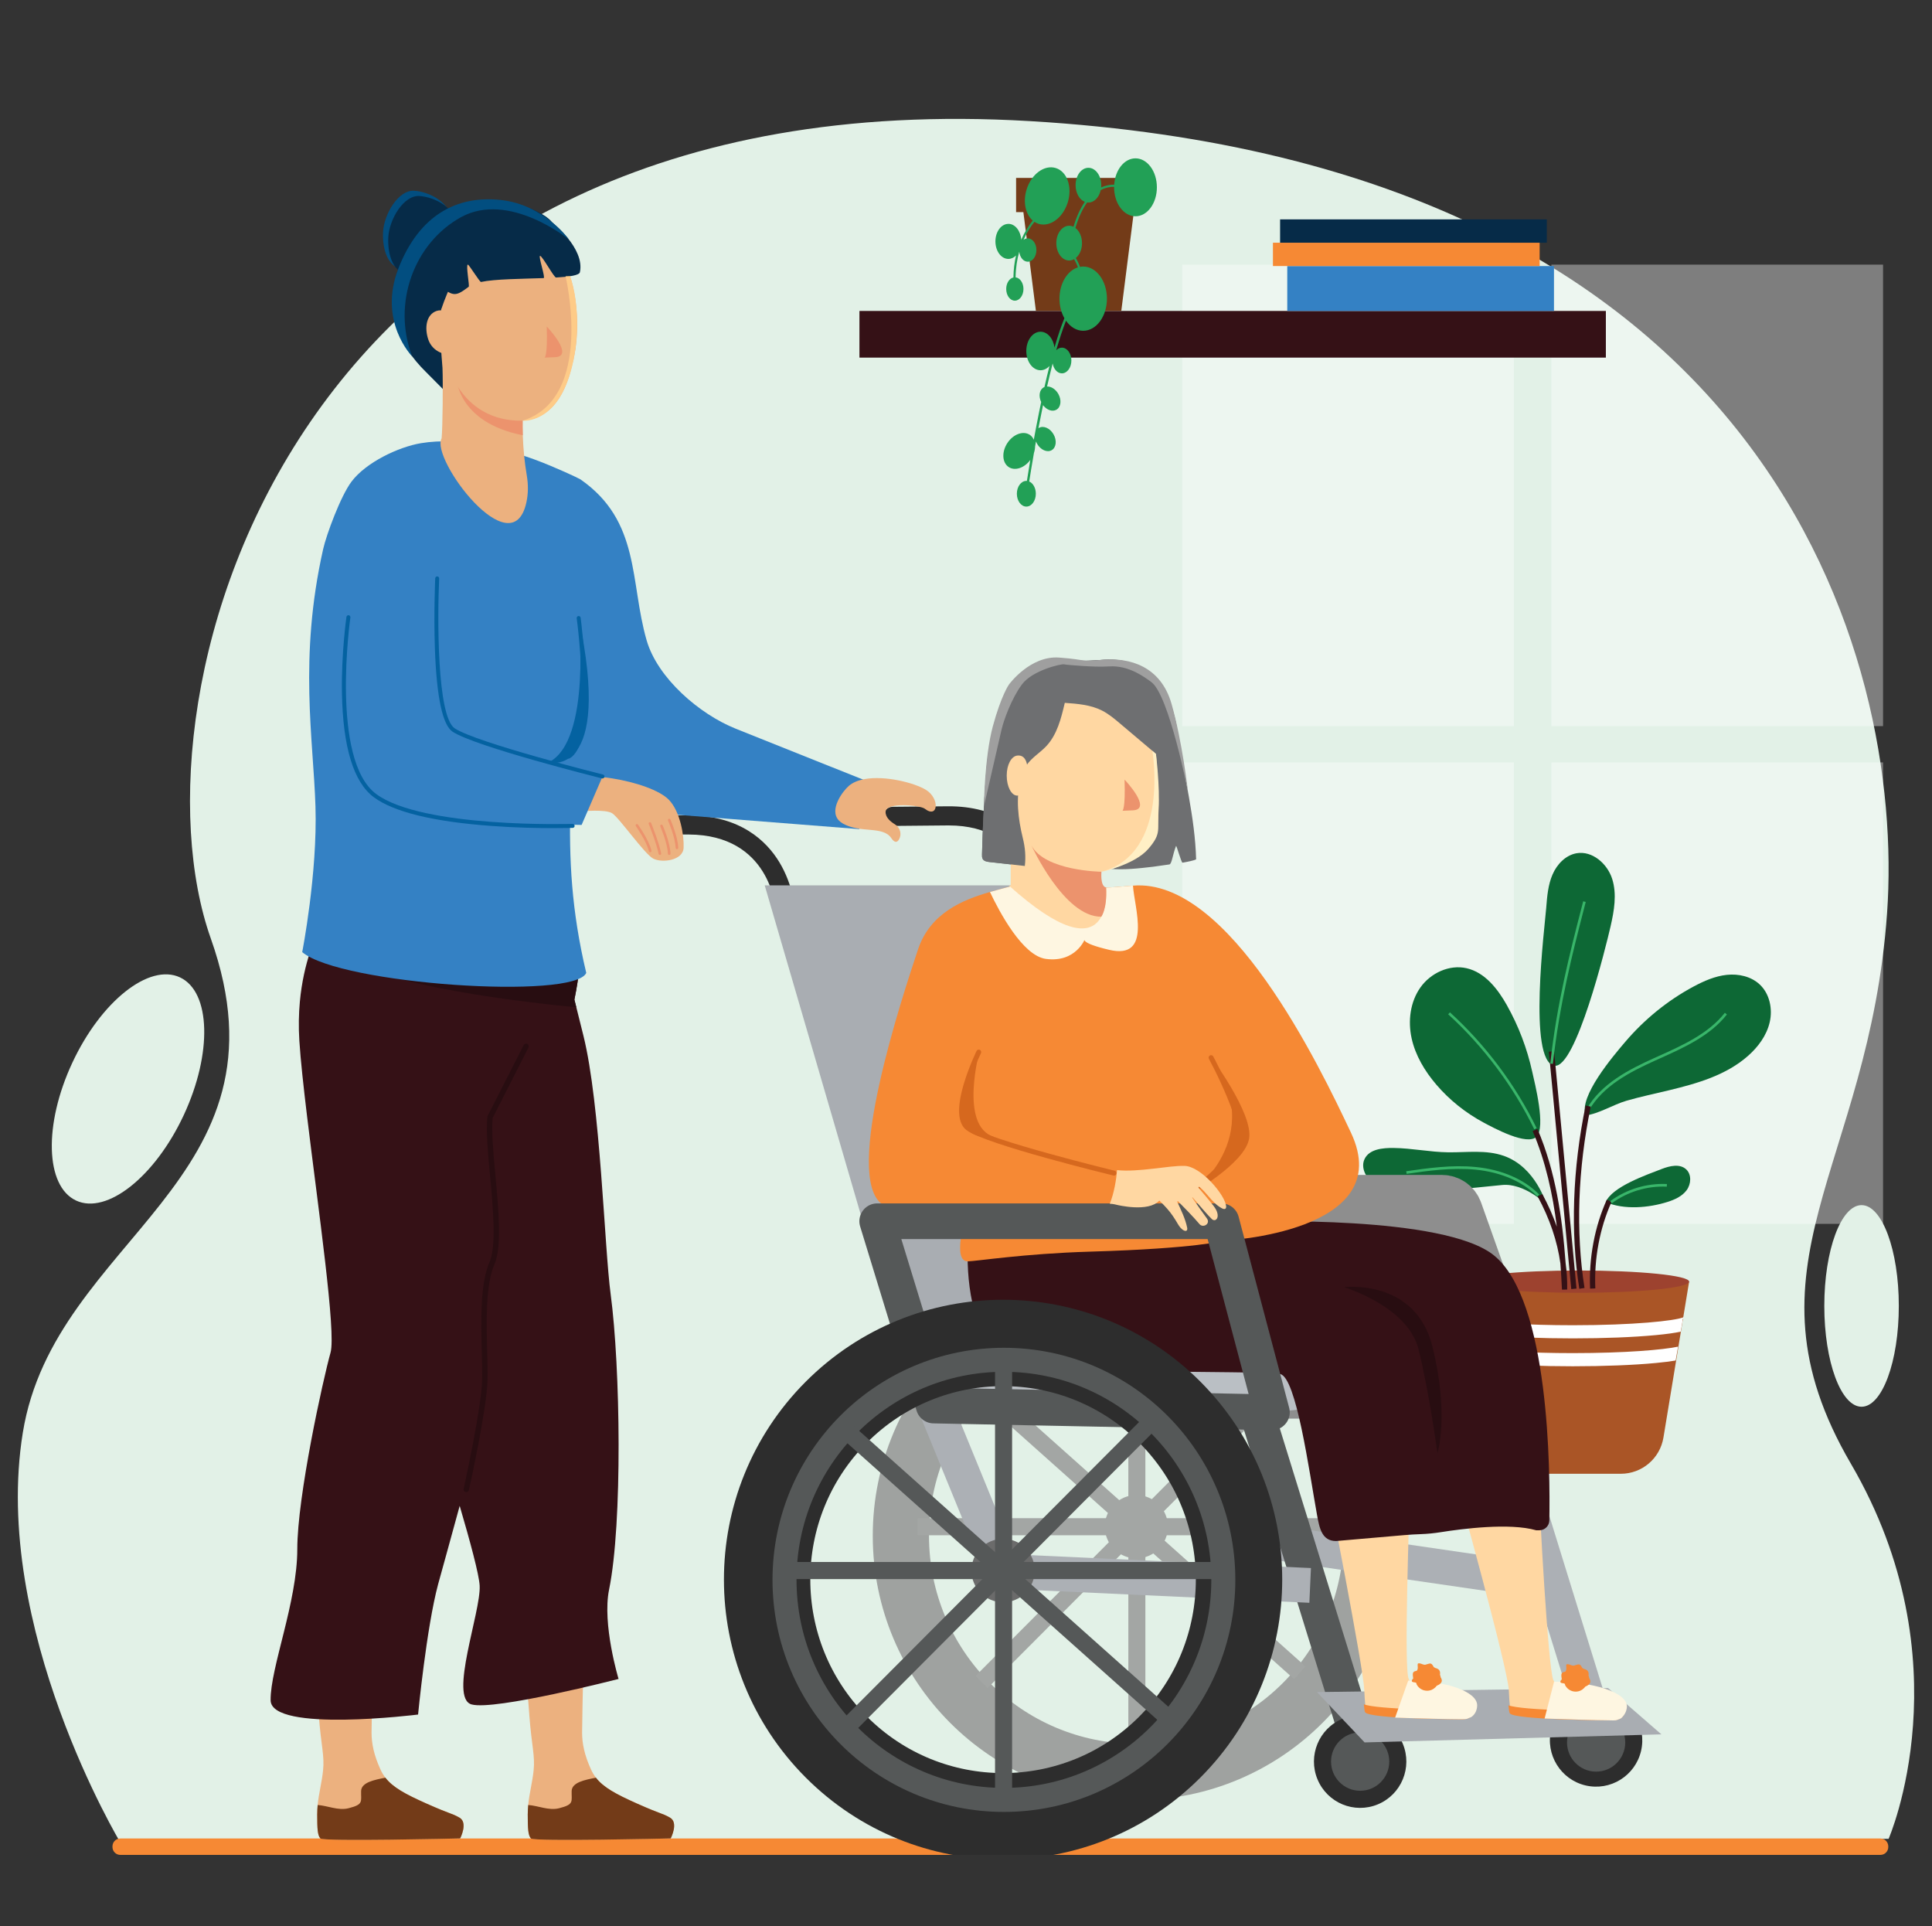 <svg width="325" height="324" viewBox="0 0 325 324" fill="none" xmlns="http://www.w3.org/2000/svg">
<rect x="0" y="0" width="325" height="324" fill="#333333" stroke="none"/>
<g clip-path="url(#clip0_34_2897)">
<g clip-path="url(#clip1_34_2897)">
<path d="M20.321 310.045C20.321 310.045 -1.49 273.829 3.839 240.97C9.168 208.111 49.968 198.745 35.467 157.877C20.965 117.005 48.535 12.984 173.284 20.373C298.033 27.765 320.486 110.656 317.442 153.593C314.399 196.531 291.943 212.962 311.352 246.194C330.762 279.425 317.701 309.299 317.701 309.299L20.325 310.041L20.321 310.045Z" fill="#E2F1E7"/>
<g opacity="0.37">
<path d="M254.668 128.237H198.875V205.857H254.668V128.237Z" fill="white"/>
<path d="M316.767 128.237H260.974V205.857H316.767V128.237Z" fill="white"/>
<path d="M254.668 44.512H198.875V122.133H254.668V44.512Z" fill="white"/>
<path d="M316.767 44.512H260.974V122.133H316.767V44.512Z" fill="white"/>
</g>
<path d="M30.912 187.562C35.742 177.197 35.459 166.828 30.281 164.4C25.102 161.973 16.988 168.407 12.159 178.771C7.329 189.136 7.611 199.505 12.79 201.933C17.968 204.36 26.082 197.926 30.912 187.562Z" fill="#E2F1E7"/>
<path d="M313.15 236.619C316.611 236.619 319.417 229.027 319.417 219.662C319.417 210.298 316.611 202.706 313.15 202.706C309.689 202.706 306.883 210.298 306.883 219.662C306.883 229.027 309.689 236.619 313.15 236.619Z" fill="#E2F1E7"/>
<path d="M316.324 309.239H20.24C19.511 309.239 18.92 309.832 18.92 310.563V310.677C18.92 311.408 19.511 312 20.24 312H316.324C317.053 312 317.644 311.408 317.644 310.677V310.563C317.644 309.832 317.053 309.239 316.324 309.239Z" fill="#F68934"/>
<path d="M284.144 215.578L283.154 221.582L283.129 221.731V221.76L283.062 222.136L282.757 223.985L282.343 226.508L281.961 228.836L279.824 241.8C279.243 245.317 276.214 247.893 272.658 247.893H258.2C254.615 247.893 251.568 245.271 251.023 241.718L249.084 229.088L248.734 226.806L248.352 224.304L248.001 222.015L247.06 215.879L284.148 215.567L284.144 215.578Z" fill="#AA5526"/>
<path d="M265.602 217.451C275.843 217.451 284.144 216.612 284.144 215.577C284.144 214.543 275.843 213.704 265.602 213.704C255.362 213.704 247.06 214.543 247.06 215.577C247.06 216.612 255.362 217.451 265.602 217.451Z" fill="#9D422F"/>
<path d="M283.323 221.504C283.273 221.536 283.196 221.618 283.132 221.735C283.125 221.745 283.121 221.752 283.118 221.763C283.065 221.866 283.029 221.994 283.029 222.139H283.051L282.729 223.988C281.738 224.205 280.39 224.393 278.571 224.567C274.83 224.922 269.866 225.12 264.59 225.12C259.314 225.12 254.349 224.925 250.609 224.567C249.76 224.485 249.009 224.4 248.355 224.311L248.004 222.022C250.998 222.48 256.826 222.909 264.593 222.909C274.83 222.909 281.699 222.164 283.15 221.586C283.153 221.586 283.157 221.586 283.16 221.582C283.227 221.554 283.284 221.529 283.327 221.5L283.323 221.504Z" fill="white"/>
<path d="M282.286 226.515L281.879 228.843C280.998 228.992 279.912 229.131 278.564 229.259C274.824 229.613 269.859 229.812 264.583 229.812C259.307 229.812 254.342 229.617 250.602 229.259C250.053 229.205 249.547 229.152 249.08 229.095L248.73 226.813C251.89 227.232 257.41 227.598 264.583 227.598C273.461 227.598 279.813 227.037 282.283 226.512L282.286 226.515Z" fill="white"/>
<path d="M252.955 194.415C249.979 193.372 246.777 193.858 243.624 193.823C240.559 193.787 237.499 193.127 234.434 193.092C232.591 193.07 230.351 193.28 229.551 194.944C228.871 196.35 229.721 198.113 231.027 198.969C232.329 199.824 233.949 199.994 235.503 200.115C241.2 200.566 246.49 199.945 252.668 199.323C256.444 198.944 260.117 202.574 260.117 202.574C260.117 202.574 258.405 196.325 252.955 194.412V194.415Z" fill="#0D6835"/>
<path d="M284.898 165.936C286.649 164.999 288.511 164.183 290.485 163.974C292.46 163.764 294.579 164.236 296.027 165.599C297.693 167.164 298.217 169.709 297.7 171.941C297.184 174.173 295.754 176.104 294.038 177.612C290.337 180.87 285.514 182.233 280.828 183.372C278.415 183.957 275.977 184.461 273.589 185.153C271.398 185.789 268.868 187.386 266.734 187.613C265.545 184.444 271.388 177.605 273.362 175.284C276.589 171.49 280.51 168.286 284.898 165.936Z" fill="#0D6835"/>
<path d="M253.493 169.084C251.936 166.323 249.784 163.555 246.699 162.856C243.804 162.199 240.662 163.665 238.942 166.092C237.222 168.52 236.823 171.728 237.46 174.638C238.097 177.544 239.682 180.174 241.614 182.435C243.833 185.032 246.55 187.194 249.554 188.808C251.211 189.696 256.897 192.794 258.472 191.193C260.071 189.571 258.185 182.236 257.75 180.266C256.886 176.356 255.453 172.572 253.489 169.084H253.493Z" fill="#0D6835"/>
<path d="M260.11 152.614C260.259 150.743 260.418 148.831 261.161 147.106C261.904 145.381 263.355 143.852 265.198 143.521C267.849 143.053 270.386 145.268 271.203 147.84C272.017 150.413 271.529 153.199 270.927 155.829C270.202 159.009 265.064 179.894 261.469 179.255C256.996 178.46 259.841 156.021 260.113 152.61L260.11 152.614Z" fill="#0D6835"/>
<path d="M279.544 196.623C280.896 196.098 282.591 195.704 283.652 196.694C284.586 197.563 284.484 199.168 283.726 200.193C282.969 201.219 281.738 201.78 280.524 202.163C277.371 203.164 273.217 203.54 270.121 202.198C271.15 199.618 277.049 197.592 279.544 196.623Z" fill="#0D6835"/>
<path d="M262.753 216.919C262.682 215.467 262.598 214.002 262.491 212.529C261.971 208.767 260.694 204.991 258.67 201.258L259.445 200.835C260.435 202.663 261.249 204.498 261.89 206.34C261.196 200.825 260.004 195.342 257.817 190.242L258.627 189.891C261.678 197.006 262.817 204.814 263.365 212.437C263.571 213.931 263.659 215.421 263.631 216.908L262.746 216.922L262.753 216.919Z" fill="#351116"/>
<path d="M267.485 216.756C267.255 211.631 268.252 206.315 270.294 201.787L271.098 202.152C269.112 206.553 268.139 211.727 268.366 216.713L267.485 216.752V216.756Z" fill="#351116"/>
<path d="M264.317 216.83C263.691 210.229 263.061 203.554 262.435 196.875C261.805 190.193 261.179 183.506 260.552 176.902L261.433 176.817C262.06 183.421 262.69 190.107 263.316 196.79C263.942 203.465 264.572 210.144 265.198 216.742L264.317 216.827V216.83Z" fill="#351116"/>
<path d="M261.225 178.95L260.786 178.9C261.887 168.8 264.165 159.97 265.995 152.876L266.324 151.602L266.752 151.712L266.423 152.986C264.597 160.066 262.325 168.881 261.225 178.95Z" fill="#39B66A"/>
<path d="M267.286 186.768L266.904 186.548C269.353 182.261 274.059 179.872 278.277 177.967L278.96 177.661C283.097 175.802 287.371 173.878 290.153 170.361L290.5 170.638C287.651 174.244 283.323 176.189 279.141 178.069L278.461 178.375C274.303 180.252 269.671 182.601 267.29 186.771L267.286 186.768Z" fill="#39B66A"/>
<path d="M258.093 189.951C254.569 182.711 249.558 176.022 243.61 170.606L243.907 170.28C249.898 175.731 254.94 182.467 258.49 189.756L258.093 189.951Z" fill="#39B66A"/>
<path d="M265.673 216.781C264.162 207.241 264.53 196.581 266.731 185.948L267.594 186.129C265.414 196.655 265.053 207.206 266.547 216.642L265.676 216.781H265.673Z" fill="#351116"/>
<path d="M271.133 202.397L270.871 202.038C273.621 200.026 277.003 198.997 280.408 199.157L280.386 199.6C277.088 199.451 273.797 200.441 271.129 202.397H271.133Z" fill="#39B66A"/>
<path d="M258.61 201.244C256.186 198.759 252.495 197.162 248.22 196.74C244.243 196.35 240.195 196.932 236.621 197.446L236.557 197.006C240.156 196.488 244.236 195.899 248.263 196.297C252.64 196.726 256.426 198.373 258.925 200.928L258.61 201.237V201.244Z" fill="#39B66A"/>
<path d="M89.041 288.492C89.437 293.744 90.028 295.288 89.763 297.808C89.551 299.834 89.045 301.633 88.854 303.607C88.808 304.089 88.779 304.583 88.779 305.09C88.779 307.681 88.843 308.664 89.306 309.224C89.766 309.785 112.831 309.224 112.831 309.224C112.831 309.224 114.211 306.563 112.7 305.722C111.189 304.881 111.518 305.303 107.116 303.34C103.606 301.775 101.515 300.643 100.251 299.011C99.926 298.596 99.657 298.148 99.43 297.655C98.312 295.214 97.919 293.255 97.919 291.431C97.919 289.61 98.379 266.564 98.641 262.362C98.903 258.16 99.034 255.637 98.903 254.515C98.772 253.394 99.165 239.035 99.165 239.035L83.609 241.736C83.609 241.736 84.579 260.399 86.483 270.205C88.386 280.014 88.652 283.236 89.045 288.488L89.041 288.492Z" fill="#ECB17F"/>
<path d="M88.776 305.093C88.776 307.684 88.84 308.667 89.303 309.228C89.763 309.788 112.828 309.228 112.828 309.228C112.828 309.228 114.208 306.566 112.697 305.725C111.186 304.884 111.515 305.306 107.113 303.344C103.603 301.779 101.511 300.647 100.248 299.014C98.394 299.376 96.203 299.795 96.164 301.257C96.118 303.035 96.639 303.5 94.034 304.156C92.307 304.589 90.499 303.709 88.857 303.61C88.811 304.093 88.783 304.586 88.783 305.093H88.776Z" fill="#733B18"/>
<path d="M53.623 288.492C54.02 293.744 54.611 295.288 54.345 297.808C54.133 299.834 53.627 301.633 53.436 303.607C53.39 304.089 53.362 304.583 53.362 305.09C53.362 307.681 53.425 308.664 53.889 309.224C54.349 309.785 77.413 309.224 77.413 309.224C77.413 309.224 78.793 306.563 77.282 305.722C75.771 304.881 76.1 305.303 71.698 303.34C68.188 301.775 66.097 300.643 64.834 299.011C64.508 298.596 64.239 298.148 64.013 297.655C62.895 295.214 62.502 293.255 62.502 291.431C62.502 289.61 62.962 266.564 63.224 262.362C63.486 258.16 63.616 255.637 63.486 254.515C63.355 253.394 63.747 239.035 63.747 239.035L56.826 244.788C56.826 244.788 49.158 260.403 51.065 270.208C52.969 280.017 53.234 283.24 53.627 288.492H53.623Z" fill="#ECB17F"/>
<path d="M53.358 305.093C53.358 307.684 53.422 308.667 53.885 309.228C54.345 309.788 77.41 309.228 77.41 309.228C77.41 309.228 78.79 306.566 77.279 305.725C75.768 304.884 76.097 305.306 71.695 303.344C68.185 301.779 66.093 300.647 64.83 299.014C62.976 299.376 60.785 299.795 60.746 301.257C60.7 303.035 61.221 303.5 58.616 304.156C56.889 304.589 55.081 303.709 53.439 303.61C53.393 304.093 53.365 304.586 53.365 305.093H53.358Z" fill="#733B18"/>
<path d="M102.459 267.376C104.742 256.19 104.359 229.897 102.725 217.699C101.663 209.8 101.016 185.795 98.146 174.219C97.71 172.459 97.307 170.844 96.95 169.428C96.837 168.977 96.727 168.548 96.624 168.14C96.833 167.114 97.003 166.174 97.134 165.329C97.395 163.675 97.502 162.394 97.41 161.581C97.038 158.284 86.224 156.354 75.609 155.254C73.429 155.027 71.252 154.835 69.182 154.675C61.387 154.068 55.021 153.895 55.021 153.895C55.021 153.895 54.717 154.331 54.26 155.172C53.124 157.266 51.054 161.872 50.442 168.495C50.258 170.503 50.205 172.696 50.357 175.06C50.562 178.279 51.051 182.75 51.652 187.747C53.538 203.369 56.56 224.094 55.605 227.508C54.342 232.016 50.007 251.694 50.01 260.584C50.01 269.474 45.47 280.486 45.523 285.987C45.573 291.487 70.329 288.393 70.329 288.393C70.329 288.393 71.741 273.722 73.712 266.429C74.356 264.048 75.736 259.175 77.328 253.291C79.073 259.228 80.601 264.874 80.69 266.73C80.902 271.163 75.471 285.607 79.32 286.689C83.17 287.775 104.055 282.406 104.055 282.406C104.055 282.406 101.27 273.207 102.459 267.376Z" fill="#351116"/>
<path d="M78.439 250.97C78.407 250.97 78.372 250.97 78.34 250.959C78.096 250.906 77.944 250.661 77.997 250.416C78.025 250.282 80.994 236.913 81.107 232.044C81.136 230.805 81.093 229.219 81.051 227.544C80.913 222.37 80.743 215.929 82.335 212.312C83.528 209.608 82.947 203.327 82.434 197.787C82.073 193.887 81.734 190.199 81.985 187.861C81.992 187.804 82.006 187.751 82.031 187.701L88.096 175.78C88.209 175.557 88.482 175.468 88.705 175.582C88.928 175.695 89.016 175.968 88.903 176.192L82.877 188.038C82.654 190.295 82.986 193.894 83.337 197.702C83.885 203.628 84.451 209.757 83.167 212.678C81.656 216.11 81.826 222.437 81.96 227.519C82.006 229.208 82.049 230.805 82.017 232.065C81.9 237.023 79.009 250.062 78.885 250.615C78.839 250.828 78.651 250.97 78.443 250.97H78.439Z" fill="#280D11"/>
<path d="M55.145 158.121C57.212 164.396 81.203 167.76 93.631 169.091C94.621 169.197 95.538 169.29 96.366 169.371C96.564 169.393 96.759 169.41 96.946 169.428C96.833 168.977 96.723 168.548 96.621 168.14C96.829 167.114 96.999 166.174 97.13 165.329C97.392 163.675 97.498 162.394 97.406 161.582C97.035 158.285 86.221 156.354 75.605 155.254C63.981 154.228 53.903 154.356 55.141 158.121H55.145Z" fill="#280D11"/>
<g opacity="0.8">
<path d="M191.157 262.124C194.088 262.124 196.465 259.741 196.465 256.801C196.465 253.861 194.088 251.478 191.157 251.478C188.226 251.478 185.849 253.861 185.849 256.801C185.849 259.741 188.226 262.124 191.157 262.124Z" fill="#939393"/>
<path d="M191.157 298.046C213.033 298.046 230.768 280.26 230.768 258.32C230.768 236.38 213.033 218.594 191.157 218.594C169.28 218.594 151.546 236.38 151.546 258.32C151.546 280.26 169.28 298.046 191.157 298.046Z" stroke="#8E8E8E" stroke-width="9.46" stroke-miterlimit="10"/>
<path d="M192.675 221.387H189.809V295.256H192.675V221.387Z" fill="#939393"/>
<path d="M227.983 255.364H154.328V258.238H227.983V255.364Z" fill="#939393"/>
<path d="M164.593 231.202L162.688 233.35L217.716 282.452L219.622 280.304L164.593 231.202Z" fill="#939393"/>
<path d="M216.185 229.671L164.103 281.904L166.129 283.937L218.212 231.703L216.185 229.671Z" fill="#939393"/>
</g>
<path d="M132.091 154.598C131.249 154.598 130.545 153.941 130.492 153.086C130.456 152.55 129.494 140.434 115.87 140.367C112.76 140.353 111.114 140.342 110.244 140.338H109.434C109.402 140.335 109.373 140.331 109.345 140.331C109.327 140.331 109.313 140.331 109.296 140.331C108.022 140.253 107.682 139.252 107.686 138.717C107.686 137.815 108.443 137.088 109.342 137.112C109.494 137.112 110.435 137.12 115.892 137.148C124.575 137.191 128.97 141.481 131.129 145.069C133.439 148.912 133.691 152.731 133.701 152.891C133.754 153.778 133.078 154.541 132.194 154.594C132.162 154.594 132.13 154.594 132.095 154.594L132.091 154.598Z" fill="#2D2D2D"/>
<path d="M175.598 153.071C174.756 153.071 174.052 152.415 173.999 151.56C173.967 151.038 173.025 138.841 159.604 138.841C159.536 138.841 159.466 138.841 159.398 138.841L150.191 138.926C150.191 138.926 150.18 138.926 150.177 138.926C149.296 138.926 148.581 138.216 148.574 137.332C148.567 136.445 149.278 135.718 150.163 135.707L159.37 135.622C168.071 135.54 172.473 139.845 174.632 143.468C176.939 147.337 177.19 151.205 177.201 151.368C177.254 152.255 176.578 153.018 175.694 153.068C175.662 153.068 175.63 153.068 175.598 153.068V153.071Z" fill="#2D2D2D"/>
<path d="M196.619 232.293C196.902 233.091 197.657 233.623 198.503 233.623H252.153C253.535 233.623 254.5 232.255 254.037 230.953L244.44 203.954C244.156 203.157 243.402 202.624 242.555 202.624H188.906C187.524 202.624 186.558 203.992 187.021 205.294L196.619 232.293Z" stroke="#8E8E8E" stroke-width="10" stroke-miterlimit="10"/>
<path d="M154.487 237.52H203.302L177.456 148.923H128.641L154.487 237.52Z" fill="#A9ADB2"/>
<path d="M252.609 229.054L247.042 230.786L265.703 291.094L271.269 289.362L252.609 229.054Z" fill="#ACB0B5"/>
<path d="M260.393 269.123L205.457 261.106L196.752 236.2L202.251 234.266L209.788 255.833L261.236 263.342L260.393 269.123Z" fill="#ACB0B5"/>
<path d="M212.916 232.604L207.35 234.336L226.01 294.644L231.577 292.911L212.916 232.604Z" fill="#555858"/>
<path d="M231.777 303.499C235.742 301.852 237.625 297.293 235.983 293.316C234.34 289.34 229.795 287.452 225.83 289.099C221.865 290.746 219.982 295.305 221.624 299.281C223.266 303.258 227.812 305.146 231.777 303.499Z" fill="#2D2D2D"/>
<path d="M228.804 301.215C231.504 301.215 233.702 299.011 233.702 296.303C233.702 293.595 231.504 291.392 228.804 291.392C226.104 291.392 223.907 293.595 223.907 296.303C223.907 299.011 226.104 301.215 228.804 301.215Z" fill="#555858"/>
<path d="M220.259 269.595L166.681 267.128L154.069 236.342L159.462 234.12L170.658 261.461L220.528 263.753L220.259 269.595Z" fill="#ACB0B5"/>
<path d="M276.056 294.518C277.042 290.329 274.455 286.132 270.278 285.143C266.101 284.154 261.916 286.749 260.93 290.938C259.944 295.127 262.531 299.324 266.708 300.313C270.885 301.301 275.07 298.707 276.056 294.518Z" fill="#2D2D2D"/>
<path d="M268.5 297.996C271.2 297.996 273.397 295.792 273.397 293.084C273.397 290.377 271.2 288.173 268.5 288.173C265.8 288.173 263.603 290.377 263.603 293.084C263.603 295.792 265.8 297.996 268.5 297.996Z" fill="#555858"/>
<path d="M254.986 233.623L214.112 237.52L154.653 235.146L179.317 226L254.986 233.623Z" fill="#BABFC4"/>
<path d="M279.48 291.725L229.551 293.081L221.543 284.613L270.513 283.936L279.48 291.725Z" fill="#A9ADB2"/>
<path d="M245.036 249.657C245.036 249.657 253.645 280.543 253.815 284.333C253.903 286.377 254.041 288.02 254.257 288.233C254.869 288.843 267.484 288.939 270.542 288.939C273.599 288.939 272.987 286.487 269.317 285.877C265.651 285.263 263.426 285.17 262.205 283.942C261.893 283.634 261.582 283.165 261.295 282.569C260.443 280.816 258.896 253.053 258.896 249.849C258.896 245.558 245.036 249.653 245.036 249.653V249.657Z" fill="#FFD7A2"/>
<path d="M253.748 286.839C253.815 287.566 253.889 288.045 253.974 288.18C254.324 288.734 258.411 289.035 262.601 289.191C266.15 289.326 269.774 289.362 271.264 289.362C271.66 289.362 272 289.301 272.279 289.191C272.562 289.081 272.789 288.922 272.959 288.726C273.167 288.485 273.291 288.187 273.33 287.864C271.78 287.861 267.06 287.829 262.605 287.665C258.627 287.523 254.862 287.268 253.751 286.835L253.748 286.839Z" fill="#F68934"/>
<path d="M261.423 282.86L259.834 289.063C263.659 289.202 268.893 289.361 270.496 289.361C270.924 289.361 271.678 289.425 271.982 289.315C272.332 289.177 272.615 289.113 272.785 288.946C273.415 288.336 273.673 287.626 273.673 287.012C273.673 284.719 268.189 282.863 261.423 282.863V282.86Z" fill="#FEF6E1"/>
<path d="M223.298 249.657C223.298 249.657 229.321 280.369 229.491 284.162C229.579 286.206 229.717 287.85 229.933 288.063C230.545 288.673 243.16 288.769 246.218 288.769C249.275 288.769 248.663 286.316 244.993 285.706C241.327 285.092 239.102 285 237.881 283.772C237.569 283.463 237.258 282.995 236.971 282.399C236.119 280.645 237.102 254.934 237.102 251.733C237.102 247.442 223.302 249.657 223.302 249.657H223.298Z" fill="#FFD7A2"/>
<path d="M229.423 286.664C229.487 287.392 229.558 287.871 229.639 288.006C229.972 288.559 233.843 288.861 237.81 289.017C241.172 289.152 244.604 289.187 246.012 289.187C246.387 289.187 246.709 289.127 246.975 289.017C247.244 288.907 247.46 288.747 247.615 288.552C247.814 288.311 247.93 288.013 247.966 287.69C246.497 287.686 242.028 287.654 237.806 287.491C234.041 287.349 230.474 287.094 229.42 286.661L229.423 286.664Z" fill="#F68934"/>
<path d="M236.887 282.686L234.686 288.911C238.306 289.049 244.204 289.184 245.722 289.184C246.126 289.184 246.586 289.191 246.872 289.081C247.131 288.932 247.403 288.897 247.605 288.737C248.274 288.215 248.486 287.445 248.486 286.835C248.486 284.542 243.291 282.686 236.887 282.686Z" fill="#FEF6E1"/>
<path d="M237.569 282.508C237.198 283.207 238.376 282.767 238.27 283.25C238.295 283.303 238.323 283.353 238.351 283.403C238.695 283.992 239.335 284.389 240.064 284.389C240.623 284.389 241.126 284.159 241.487 283.786C241.557 283.711 241.625 283.633 241.685 283.548C242.488 283.211 242.782 282.771 242.336 282.104C242.336 282.068 242.332 282.033 242.329 282.001C242.318 281.933 242.3 281.873 242.279 281.813C242.265 281.777 242.247 281.745 242.23 281.71C242.343 280.997 242.049 280.702 241.409 280.549C241.373 280.521 241.341 280.496 241.306 280.471C241.271 280.45 241.232 280.432 241.189 280.418C240.726 279.524 240.577 279.818 239.717 280.024C239.678 280.017 239.643 280.01 239.608 280.006C239.572 280.003 239.54 279.999 239.508 279.996C239.257 279.96 238.818 279.666 238.521 279.815C238.373 280.109 238.67 280.698 238.309 281.039C238.273 281.043 238.242 281.05 238.213 281.053C237.506 281.178 237.644 281.614 237.732 282.338C237.707 282.363 237.683 282.384 237.661 282.398C237.626 282.434 237.594 282.469 237.569 282.501V282.508Z" fill="#F68934"/>
<path d="M262.559 282.658C262.188 283.357 263.366 282.917 263.26 283.399C263.284 283.453 263.313 283.502 263.341 283.552C263.684 284.141 264.325 284.539 265.054 284.539C265.613 284.539 266.115 284.308 266.476 283.935C266.547 283.861 266.614 283.783 266.674 283.698C267.478 283.36 267.771 282.92 267.326 282.253C267.326 282.218 267.322 282.182 267.318 282.15C267.308 282.083 267.29 282.023 267.269 281.962C267.255 281.927 267.237 281.895 267.219 281.859C267.333 281.146 267.039 280.851 266.398 280.699C266.363 280.67 266.331 280.646 266.296 280.621C266.26 280.599 266.221 280.582 266.179 280.567C265.715 279.673 265.567 279.968 264.707 280.174C264.668 280.166 264.633 280.159 264.597 280.156C264.562 280.152 264.53 280.149 264.498 280.145C264.247 280.11 263.808 279.815 263.511 279.964C263.362 280.259 263.66 280.848 263.299 281.189C263.263 281.192 263.231 281.199 263.203 281.203C262.495 281.327 262.633 281.763 262.722 282.487C262.697 282.512 262.672 282.534 262.651 282.548C262.616 282.583 262.584 282.619 262.559 282.651V282.658Z" fill="#F68934"/>
<path d="M210.301 205.502C210.301 205.502 242.994 204.317 251.356 211.195C260.648 218.835 260.786 247.453 260.627 255.75C260.609 256.666 259.862 257.397 258.953 257.397H258.412C253.953 256.109 245.952 257.149 242.399 257.713C241.271 257.894 240.131 258.008 238.988 258.047C238.079 258.075 237.166 258.132 236.26 258.21L224.756 259.207C222.399 259.207 221.968 257.131 221.547 254.803C220.216 247.432 218.058 231.657 215.347 231.121C211.745 230.412 173.171 231.391 168.846 228.545C164.526 225.699 162.767 218.314 162.767 211.198L210.304 205.506L210.301 205.502Z" fill="#351116"/>
<path d="M240.966 226.508C238.096 214.988 226.101 216.514 226.101 216.514C226.101 216.514 236.815 219.694 238.627 226.962C240.439 234.234 241.808 244.465 241.808 244.465C241.808 244.465 243.836 238.027 240.963 226.508" fill="#280D11"/>
<path d="M186.674 146.133C189.105 146.353 191.55 146.07 193.974 145.789C194.579 145.718 196.101 145.473 196.706 145.402C197.124 145.353 197.269 143.71 197.831 142.297C197.909 142.098 198.719 145.147 198.928 145.108C199.926 144.93 200.853 144.732 201.211 144.554C201.023 137.46 199.162 130.522 198.146 123.495C197.577 119.535 196.281 115.365 193.093 112.962C191.405 111.692 189.3 111.032 187.194 110.954C185.312 110.883 183.426 111.259 181.547 111.106C180.329 111.007 179.123 110.687 177.906 110.748C176.196 110.829 174.611 111.646 173.143 112.526C172.067 113.168 170.998 113.871 170.206 114.843C169.247 116.018 168.758 117.501 168.288 118.946C167.58 121.128 166.869 123.318 166.444 125.571C166.094 127.42 165.938 129.301 165.8 131.179C165.496 135.352 165.294 139.536 165.191 143.72C165.184 143.983 165.184 144.26 165.315 144.487C165.538 144.863 166.034 144.952 166.465 144.998C168.44 145.218 170.414 145.441 172.392 145.661C172.576 144.032 171.978 142.432 171.589 140.839C170.804 137.648 170.839 134.255 171.695 131.083C171.918 130.259 172.198 129.44 172.672 128.73C173.528 127.449 174.926 126.643 175.984 125.525C177.824 123.577 178.504 120.834 179.116 118.222C181.253 118.374 183.458 118.545 185.368 119.513C186.497 120.085 187.477 120.908 188.443 121.728C190.375 123.36 192.304 124.993 194.236 126.622C194.42 126.778 194.395 127.055 194.455 127.285C194.516 127.513 194.434 127.754 194.349 127.974C193.44 130.327 186.027 143.61 186.674 146.133Z" fill="#6E6F71"/>
<path d="M194.194 123.129C194.332 126.281 195.698 138.468 194.194 141.207C192.693 143.947 187.092 146.96 183.132 146.822C179.172 146.683 173.574 143.124 171.933 140.657C170.294 138.191 167.562 128.744 169.473 125.731C171.384 122.718 174.526 116.418 180.807 116.692C187.088 116.965 194.19 123.129 194.19 123.129H194.194Z" fill="#FFD7A2"/>
<path d="M170.025 156.208H185.241V134.5H170.025V156.208Z" fill="#FFD7A2"/>
<path d="M179.583 118.129C179.537 118.129 179.491 118.115 179.452 118.08L174.399 113.835C174.314 113.761 174.3 113.633 174.374 113.544C174.445 113.455 174.576 113.445 174.664 113.519L179.717 117.764C179.802 117.838 179.816 117.966 179.742 118.055C179.703 118.104 179.643 118.129 179.586 118.129H179.583Z" fill="#CFCAC8"/>
<path d="M198.15 123.495C197.58 119.535 196.285 115.365 193.097 112.962C191.409 111.692 189.303 111.032 187.198 110.954C185.315 110.883 183.429 111.259 181.55 111.106C180.333 111.007 179.126 110.687 177.909 110.748C176.2 110.829 174.615 111.646 173.146 112.526C172.07 113.168 171.002 113.871 170.209 114.843C169.25 116.018 168.762 117.501 168.291 118.946C167.583 121.128 166.872 123.318 166.447 125.571C166.097 127.42 165.941 129.301 165.803 131.179C165.499 135.352 165.297 139.536 165.195 143.72C165.188 143.983 165.188 144.26 165.319 144.487C165.542 144.863 166.037 144.952 166.469 144.998C168.443 145.218 170.418 145.441 172.396 145.661C172.58 144.032 172.449 142.553 172.056 140.959C171.271 137.769 170.842 134.255 171.699 131.083C171.922 130.259 172.201 129.44 172.675 128.73C173.532 127.449 174.929 126.643 175.987 125.525C177.828 123.577 178.507 120.834 179.119 118.222C181.256 118.374 183.461 118.545 185.372 119.513C186.501 120.085 187.481 120.908 188.447 121.728C190.379 123.36 192.307 124.993 194.24 126.622C194.424 126.778 194.615 126.945 194.675 127.179C194.735 127.406 199.162 130.522 198.15 123.495Z" fill="#6E6F71"/>
<path d="M169.349 130.458C169.349 132.318 170.142 133.826 171.122 133.826C172.102 133.826 172.838 132.318 172.895 130.458C172.983 127.608 172.109 126.984 171.122 127.09C170.149 127.193 169.349 128.598 169.349 130.458Z" fill="#FFD7A2"/>
<path d="M189.176 131.136C189.176 131.136 193.932 136.122 190.591 136.303L188.815 136.377C188.815 136.377 189.342 136.193 189.172 131.136H189.176Z" fill="#EC936D"/>
<path d="M185.287 146.634C185.287 146.634 190.839 145.484 193.168 142.787C195.496 140.09 194.629 139.625 194.891 136.044C195.153 132.467 194.456 126.824 194.456 126.824L193.847 126.295C193.847 126.295 196.865 143.546 185.287 146.634Z" fill="#FFEFC5"/>
<path d="M165.517 135.625C165.517 135.625 165.609 127.349 167.014 122.168C168.419 116.987 169.714 115.155 169.714 115.155C169.714 115.155 173.27 110.237 178.185 110.606C183.1 110.975 181.381 111.351 185.567 110.982C189.969 110.592 195.252 112.011 197.078 118.399C198.904 124.787 199.848 133.194 199.848 133.194C199.848 133.194 196.671 117.004 193.716 114.758C190.761 112.511 188.518 111.947 186.377 112.1C184.236 112.252 179.371 111.844 178.974 111.741C178.578 111.638 173.688 112.717 171.904 115.131C170.121 117.544 168.847 121.171 168.49 122.679C168.132 124.187 165.517 135.625 165.517 135.625Z" fill="#9F9F9F"/>
<path d="M148.422 202.578C155.103 207.27 162.452 204.59 162.452 204.59C162.452 204.59 160.12 212.164 162.792 212.164C164.08 212.164 172.261 210.858 183.256 210.535C201.663 209.992 205.775 208.689 205.775 208.689C205.775 208.689 235.199 207.358 227.258 190.519C221.929 179.22 206.748 147.596 190.584 148.969C190.559 148.969 190.535 148.969 190.51 148.973C175.811 150.314 170.467 148.973 170.467 148.973C169.342 149.296 167.98 149.619 166.529 150.037C161.953 151.347 156.462 153.59 154.43 159.694C151.755 167.736 141.734 197.887 148.418 202.578H148.422Z" fill="#F68934"/>
<path d="M166.532 150.037C168.114 153.38 172.024 160.765 175.938 161.291C181.005 161.968 182.527 157.901 182.527 157.901C182.527 157.905 181.394 158.537 186.582 159.765C193.893 161.496 190.8 152.585 190.588 148.965C190.563 148.965 190.538 148.965 190.513 148.969C175.814 150.31 170.471 148.969 170.471 148.969C169.345 149.292 167.983 149.615 166.532 150.034V150.037Z" fill="#FEF6E1"/>
<path d="M186.073 149.26C186.073 149.26 187.594 165.013 169.689 148.923L186.073 149.26Z" fill="#FFD7A2"/>
<path d="M187.399 197.738C187.368 197.738 187.336 197.734 187.3 197.727C186.433 197.518 166.019 192.546 162.647 190.136C161.101 189.029 160.92 186.417 162.116 182.364C162.973 179.454 164.261 176.803 164.275 176.778C164.374 176.572 164.625 176.487 164.83 176.586C165.036 176.689 165.12 176.938 165.021 177.144C163.645 179.961 160.623 187.666 163.132 189.458C166.373 191.776 187.29 196.865 187.499 196.918C187.721 196.971 187.859 197.198 187.803 197.422C187.757 197.613 187.587 197.741 187.399 197.741V197.738Z" fill="#D6681E"/>
<path d="M200.404 201.066C200.287 201.066 200.17 201.017 200.089 200.921C199.94 200.747 199.961 200.484 200.135 200.335C200.191 200.286 205.952 195.328 208.125 192.943C209.593 191.328 205.981 182.982 203.362 178.095C203.252 177.892 203.33 177.64 203.532 177.53C203.734 177.42 203.985 177.499 204.094 177.701C204.112 177.733 205.853 180.983 207.297 184.49C209.321 189.401 209.792 192.35 208.741 193.504C206.533 195.928 200.917 200.765 200.68 200.967C200.602 201.035 200.506 201.066 200.411 201.066H200.404Z" fill="#D6681E"/>
<path d="M203.528 177.53C203.528 177.53 210.828 187.226 210.128 191.495C209.427 195.764 200.092 200.921 200.092 200.921C200.092 200.921 213.606 191.484 203.532 177.53H203.528Z" fill="#D6681E"/>
<path d="M164.83 176.586C164.83 176.586 161.256 189.355 167.184 191.222C167.184 191.222 156.189 193.039 164.83 176.586Z" fill="#D6681E"/>
<path d="M173.471 142.13C173.471 142.13 178.96 154.264 185.258 154.193C185.258 154.193 186.274 152.94 186.069 149.26C186.069 149.26 185.117 149.349 185.283 146.63C185.283 146.63 175.672 146.524 173.468 142.13H173.471Z" fill="#EC936D"/>
<path d="M157.06 236.416L213.96 237.555L209.708 221.486L205.457 205.417H147.562L157.06 236.416Z" stroke="#555858" stroke-width="6" stroke-linecap="round" stroke-linejoin="round"/>
<path d="M168.737 269.509C171.676 269.509 174.059 267.12 174.059 264.172C174.059 261.224 171.676 258.834 168.737 258.834C165.798 258.834 163.415 261.224 163.415 264.172C163.415 267.12 165.798 269.509 168.737 269.509Z" fill="#6B6B6B"/>
<path d="M196.803 293.844C212.304 278.298 212.304 253.093 196.803 237.548C181.302 222.002 156.171 222.002 140.67 237.548C125.169 253.093 125.169 278.298 140.67 293.844C156.171 309.39 181.302 309.39 196.803 293.844Z" stroke="#2D2D2D" stroke-width="14.53" stroke-miterlimit="10"/>
<path d="M168.879 302.752C189.262 302.752 205.786 286.18 205.786 265.737C205.786 245.295 189.262 228.723 168.879 228.723C148.495 228.723 131.971 245.295 131.971 265.737C131.971 286.18 148.495 302.752 168.879 302.752Z" stroke="#555858" stroke-width="4.04" stroke-miterlimit="10"/>
<path d="M170.255 228.684H167.385V302.713H170.255V228.684Z" fill="#555858"/>
<path d="M205.644 262.731H131.83V265.609H205.644V262.731Z" fill="#555858"/>
<path d="M142.112 238.519L140.204 240.669L195.351 289.877L197.259 287.727L142.112 238.519Z" fill="#555858"/>
<path d="M193.818 236.978L141.623 289.324L143.652 291.359L195.847 239.013L193.818 236.978Z" fill="#555858"/>
<path d="M203.291 201.212C202.813 200.658 202.336 200.101 201.762 199.65C201.667 199.575 201.547 199.7 201.624 199.792C202.3 200.58 203.408 201.882 204.172 202.872C205.496 204.59 204.554 205.68 203.875 205.069C203.302 204.555 201.448 202.393 200.62 201.424C200.591 201.393 200.545 201.428 200.566 201.463C201.189 202.372 202.467 204.214 202.997 204.909C203.38 205.406 203.178 205.853 202.821 206.063C202.587 206.198 202.286 206.23 202.035 206.102C201.946 206.059 201.865 205.999 201.794 205.914C200.729 204.647 198.914 202.812 198.181 202.077C198.114 202.014 198.012 202.085 198.047 202.17C198.677 203.54 199.392 204.98 199.696 206.467C199.721 206.584 199.742 206.709 199.71 206.826C199.632 207.106 199.353 207.071 199.147 206.964C198.712 206.737 198.401 206.325 198.153 205.903C197.605 204.963 197.06 204.114 196.331 203.295C195.913 202.826 195.478 202.368 195.018 201.935C193.21 203.983 187.888 202.663 187.888 202.663C187.888 202.663 187.198 202.475 186.685 202.475C187.424 200.69 187.799 198.287 187.912 196.818C191.493 197.212 196.699 196.02 199.275 196.108C202.074 196.201 206.122 201.055 206.264 202.911C206.281 203.153 206.203 203.369 205.924 203.362C205.796 203.362 205.676 203.305 205.563 203.245C204.632 202.769 203.967 201.996 203.298 201.222L203.291 201.212Z" fill="#FFD7A2"/>
<path d="M98.616 163.636C96.136 153.21 95.697 144.611 95.948 135.093L103.156 136.2L144.515 139.458L148.503 132.459L123.769 122.572C117.647 120.124 110.609 114.055 108.776 107.706C105.934 97.869 107.774 87.676 97.643 80.632C97.36 80.437 93.22 78.506 90.103 77.356C85.064 75.497 77.434 73.442 70.81 74.546C67.07 75.17 61.585 77.754 59.136 81.001C57.296 83.443 54.901 89.948 54.356 92.379C50.237 110.705 52.714 124.308 53.068 135.636C53.422 146.964 50.838 160.151 50.838 160.151C57.307 165.595 96.681 168.203 98.624 163.636H98.616Z" fill="#3481C4"/>
<path d="M92.778 40.523C92.778 40.523 95.106 38.241 91.111 35.977C87.116 33.716 78.588 31.637 72.562 37.102C66.536 42.567 61.9 53.05 71.695 62.611L75.998 66.948C75.998 66.948 77.247 66.6 76.635 62.448C76.019 58.296 73.914 42.752 80.372 41.112C86.826 39.469 92.778 40.523 92.778 40.523Z" fill="#062B48"/>
<path d="M78.988 55.843C79.681 57.887 78.453 58.853 76.737 59.438C75.021 60.024 72.746 59.169 72.052 57.124C71.358 55.08 71.734 52.887 73.45 52.298C75.166 51.712 78.294 53.799 78.988 55.843Z" fill="#ECB17F"/>
<path d="M74.289 73.74C74.466 71.934 74.536 64.3 74.434 61.88C73.383 49.285 74.582 54.59 85.347 53.927C90.704 53.913 90.191 53.696 89.317 58.753C88.687 61.688 88.252 64.655 88.047 67.633C87.916 69.489 87.88 71.352 87.944 73.211C88.018 75.472 88.238 77.736 88.62 79.997C88.875 81.501 88.875 83.045 88.542 84.536C86.111 95.491 72.346 77.129 74.289 73.737V73.74Z" fill="#ECB17F"/>
<path d="M87.944 73.212C76.783 71.015 76.744 63.371 76.744 63.371L86.486 66.739C86.486 66.739 87.13 67.09 88.046 67.633C87.915 69.489 87.88 71.352 87.944 73.212Z" fill="#EC936D"/>
<path d="M75.86 37.215C75.707 40.242 70.58 45.431 67.958 45.3C65.336 45.168 64.288 42.067 64.437 39.043C64.589 36.016 67.006 31.952 69.628 32.084C72.25 32.215 76.008 34.192 75.86 37.215Z" fill="#024E80"/>
<path d="M76.741 38.102C76.589 41.13 71.461 46.318 68.839 46.187C66.217 46.056 65.17 42.954 65.318 39.93C65.471 36.903 67.888 32.84 70.51 32.971C73.132 33.102 76.89 35.079 76.741 38.102Z" fill="#062B48"/>
<path d="M74.193 52.845C73.588 60.311 77.042 70.284 86.9 70.749C91.982 70.99 94.929 67.335 96.285 61.223C98.563 52.816 96.263 38.135 86.1 36.548C79.161 36.094 74.239 46.038 74.19 52.845H74.193Z" fill="#ECB17F"/>
<path d="M74.253 51.978C74.253 51.978 76.727 44.008 79.642 44.153C83.86 44.366 84.979 43.17 87.073 41.637C89.168 40.104 92.774 40.523 92.774 40.523L92.36 37.758L81.086 34.493L73.344 43.259L74.253 51.978Z" fill="#062B48"/>
<path d="M92.898 37.425C92.898 37.425 98.425 41.769 97.548 45.79C97.434 46.311 95.793 46.549 93.542 46.68C93.195 46.702 91.221 43.022 90.849 43.039C90.52 43.053 91.797 46.766 91.451 46.776C87.71 46.907 83.216 46.932 80.916 47.426C80.701 47.472 78.868 44.448 78.691 44.501C78.344 44.604 79.02 48.1 78.843 48.235C76.737 49.821 76.231 50.02 73.882 47.926C71.532 45.832 87.456 38.163 87.456 38.163L92.898 37.421V37.425Z" fill="#062B48"/>
<path d="M91.974 54.914C91.974 54.914 96.73 59.9 93.39 60.081L91.613 60.155C91.613 60.155 92.141 59.971 91.971 54.914H91.974Z" fill="#EC936D"/>
<path d="M69.334 59.939C69.334 59.939 63.524 54.073 67.034 45.112C70.545 36.151 76.865 32.85 84.2 33.631C91.535 34.412 95.676 40.26 95.676 40.26C95.676 40.26 85.612 32.08 77.544 36.534C69.663 40.882 65.916 51.021 69.334 59.939Z" fill="#024E80"/>
<path d="M87.919 70.763C87.919 70.763 92.218 71.231 94.954 65.347C97.689 59.463 97.526 50.882 95.898 46.46H95.138C95.138 46.46 100.06 66.909 87.919 70.763Z" fill="#FECB87"/>
<path d="M97.374 136.505C97.374 136.505 98.637 136.37 99.996 136.363C101.171 136.356 102.413 136.441 102.969 136.786C104.161 137.531 108.421 143.663 109.886 144.423C111.351 145.182 114.89 144.763 114.996 142.613C115.095 140.654 114.469 136.544 112.519 134.525C110.976 132.928 106.946 131.551 102.961 130.923C101.907 130.756 100.856 130.642 99.858 130.593L97.374 136.505Z" fill="#ECB17F"/>
<path d="M113.871 142.826C113.754 142.826 113.659 142.733 113.655 142.613C113.602 140.845 112.388 138.052 112.378 138.024C112.328 137.914 112.378 137.786 112.491 137.737C112.601 137.687 112.728 137.737 112.777 137.85C112.831 137.967 114.037 140.749 114.094 142.602C114.097 142.723 114.002 142.822 113.885 142.826C113.885 142.826 113.881 142.826 113.878 142.826H113.871Z" fill="#EC936D"/>
<path d="M112.569 143.808C112.452 143.808 112.356 143.716 112.353 143.596C112.3 141.828 111.086 139.035 111.075 139.007C111.026 138.897 111.075 138.769 111.189 138.719C111.298 138.67 111.426 138.719 111.475 138.833C111.528 138.95 112.735 141.732 112.792 143.585C112.795 143.706 112.7 143.805 112.583 143.808C112.583 143.808 112.579 143.808 112.576 143.808H112.569Z" fill="#EC936D"/>
<path d="M111.001 143.798C110.899 143.798 110.81 143.727 110.789 143.621C110.449 141.864 109.143 138.624 109.129 138.592C109.083 138.482 109.136 138.354 109.25 138.308C109.359 138.262 109.487 138.315 109.533 138.429C109.586 138.564 110.87 141.743 111.217 143.539C111.238 143.656 111.164 143.77 111.047 143.795C111.033 143.795 111.019 143.798 111.005 143.798H111.001Z" fill="#EC936D"/>
<path d="M109.373 143.344C109.274 143.344 109.186 143.276 109.161 143.177C108.743 141.459 106.981 138.979 106.964 138.954C106.893 138.855 106.918 138.72 107.013 138.649C107.109 138.578 107.247 138.603 107.317 138.698C107.392 138.801 109.15 141.275 109.586 143.074C109.614 143.191 109.543 143.308 109.426 143.337C109.409 143.34 109.391 143.344 109.373 143.344Z" fill="#EC936D"/>
<path d="M101.359 130.611L97.838 138.755L93.1 138.666L94.179 128.911L101.359 130.611Z" fill="#3481C4"/>
<path d="M141.118 138.006C141.299 138.202 141.529 138.379 141.808 138.535C144.753 140.203 148.521 138.872 149.929 140.97C150.545 141.889 150.977 141.672 151.26 141.14C151.731 140.264 151.398 139.174 150.549 138.659C149.777 138.191 148.928 137.463 148.974 136.537C149.059 134.855 154.823 135.451 155.559 136.026C157.817 137.786 158.167 134.301 155.719 132.829C153.825 131.689 148.921 130.401 145.414 131.051C144.384 131.242 143.475 131.601 142.799 132.179C141.812 133.024 139.392 136.182 141.118 138.01V138.006Z" fill="#ECB17F"/>
<path d="M93.213 139.295C90.662 139.295 86.811 139.231 82.671 138.926C72.901 138.212 66.245 136.587 62.884 134.096C59.49 131.579 57.685 125.695 57.523 116.61C57.402 109.896 58.273 103.827 58.28 103.767C58.308 103.586 58.474 103.458 58.658 103.483C58.839 103.508 58.966 103.678 58.942 103.863C58.906 104.101 55.559 127.828 63.283 133.556C71.075 139.334 96.065 138.592 96.32 138.585C96.507 138.581 96.659 138.723 96.663 138.908C96.67 139.092 96.525 139.248 96.341 139.252C96.313 139.252 95.131 139.291 93.216 139.291L93.213 139.295Z" fill="#0462A1"/>
<path d="M101.358 130.944C101.33 130.944 101.305 130.944 101.277 130.934C100.41 130.717 80.01 125.596 76.15 123.087C74.455 121.983 73.446 117.285 73.159 109.119C72.947 103.107 73.213 97.33 73.213 97.273C73.22 97.088 73.379 96.946 73.559 96.953C73.743 96.96 73.885 97.12 73.878 97.301C73.581 103.647 73.478 120.553 76.51 122.523C80.276 124.972 101.224 130.231 101.436 130.281C101.613 130.327 101.723 130.508 101.68 130.685C101.642 130.838 101.507 130.937 101.358 130.937V130.944Z" fill="#0462A1"/>
<path d="M95.683 127.591C95.566 127.591 95.453 127.531 95.392 127.421C95.3 127.261 95.361 127.055 95.52 126.966C98.988 125.007 97.774 109.719 97.013 103.994C96.988 103.81 97.116 103.643 97.3 103.618C97.484 103.593 97.65 103.721 97.675 103.906C97.682 103.959 98.372 109.19 98.506 114.659C98.694 122.111 97.799 126.448 95.845 127.548C95.792 127.577 95.739 127.591 95.683 127.591Z" fill="#0462A1"/>
<path d="M270.138 52.302H144.575V60.152H270.138V52.302Z" fill="#351116"/>
<path d="M170.927 29.93H191.954V35.679H190.729L188.624 52.288H174.257L172.152 35.679H170.927V29.93Z" fill="#733B18"/>
<path d="M173.21 73.123C173.525 73.329 173.755 73.62 173.903 73.968C174.169 72.509 174.466 70.947 174.788 69.347C174.908 68.758 175.025 68.186 175.145 67.622C174.682 66.643 174.841 65.578 175.552 65.166C175.598 65.138 175.648 65.117 175.697 65.095C175.98 63.843 176.263 62.661 176.546 61.55C176.136 62.004 175.609 62.278 175.036 62.278C173.712 62.278 172.643 60.826 172.643 59.037C172.643 57.249 173.716 55.797 175.036 55.797C176.207 55.797 177.18 56.937 177.385 58.445C177.944 56.514 178.503 54.871 179.052 53.523C178.535 52.61 178.224 51.475 178.224 50.236C178.224 47.667 179.551 45.52 181.327 44.973C181.136 44.444 180.913 43.987 180.687 43.593C180.428 43.738 180.145 43.82 179.852 43.82C178.659 43.82 177.693 42.51 177.693 40.896C177.693 39.281 178.659 37.971 179.852 37.971C180.11 37.971 180.354 38.035 180.584 38.145C181.086 36.453 181.723 35.054 182.491 33.954C181.592 33.603 180.934 32.478 180.934 31.147C180.934 29.532 181.9 28.223 183.093 28.223C184.285 28.223 185.251 29.532 185.251 31.147C185.251 31.278 185.241 31.41 185.23 31.537C186.108 31.129 186.89 31.051 187.428 31.062C187.594 28.581 189.133 26.633 191.012 26.633C193.001 26.633 194.611 28.815 194.611 31.505C194.611 34.195 193.001 36.378 191.012 36.378C189.024 36.378 187.413 34.195 187.413 31.505C187.413 31.477 187.413 31.452 187.413 31.424C186.876 31.413 186.062 31.505 185.163 31.974C184.898 33.184 184.073 34.071 183.093 34.071C183.019 34.071 182.948 34.068 182.873 34.057C182.166 35.047 181.472 36.424 180.906 38.344C181.564 38.844 182.014 39.799 182.014 40.896C182.014 41.992 181.6 42.876 180.977 43.391C181.235 43.831 181.476 44.331 181.677 44.892C181.854 44.86 182.035 44.835 182.219 44.835C184.423 44.835 186.207 47.252 186.207 50.236C186.207 53.221 184.42 55.638 182.219 55.638C181.076 55.638 180.05 54.985 179.324 53.945C178.755 55.379 178.206 57.071 177.682 58.903C177.948 58.636 178.273 58.477 178.631 58.477C179.512 58.477 180.227 59.446 180.227 60.638C180.227 61.83 179.512 62.799 178.631 62.799C177.877 62.799 177.244 62.086 177.077 61.135C176.752 62.395 176.437 63.697 176.14 65.01C176.808 64.985 177.562 65.45 178.019 66.242C178.613 67.274 178.479 68.47 177.714 68.914C177.031 69.311 176.076 68.964 175.457 68.147C175.181 69.471 174.922 70.781 174.682 72.037C174.71 72.019 174.731 71.991 174.763 71.977C175.527 71.533 176.628 72.016 177.222 73.048C177.817 74.081 177.682 75.277 176.918 75.721C176.154 76.164 175.053 75.682 174.459 74.649C174.384 74.521 174.324 74.39 174.271 74.258C174.222 74.539 174.169 74.816 174.123 75.089C174.119 75.44 174.052 75.809 173.931 76.178C173.588 78.141 173.319 79.809 173.135 80.991C173.779 81.267 174.246 82.084 174.246 83.049C174.246 84.241 173.532 85.21 172.65 85.21C171.769 85.21 171.055 84.241 171.055 83.049C171.055 81.857 171.769 80.888 172.65 80.888C172.682 80.888 172.714 80.891 172.742 80.895C172.888 79.972 173.079 78.766 173.319 77.357C172.328 78.712 170.747 79.255 169.689 78.563C168.581 77.839 168.475 76.037 169.448 74.539C170.421 73.041 172.109 72.409 173.217 73.133L173.21 73.123Z" fill="#22A056"/>
<path d="M169.629 37.652C170.761 37.652 171.691 38.827 171.794 40.325C172.371 39.001 173.061 37.929 173.723 37.095C172.516 36.055 172.052 33.979 172.689 31.889C173.482 29.295 175.679 27.673 177.594 28.262C179.508 28.851 180.418 31.431 179.625 34.025C178.832 36.62 176.635 38.241 174.721 37.652C174.466 37.574 174.229 37.457 174.009 37.312C173.386 38.099 172.732 39.104 172.18 40.346C172.392 40.183 172.633 40.09 172.895 40.09C173.694 40.09 174.345 40.97 174.345 42.056C174.345 43.142 173.694 44.022 172.895 44.022C172.162 44.022 171.561 43.288 171.458 42.337C171.101 43.597 170.867 45.03 170.842 46.652C171.585 46.737 172.166 47.582 172.166 48.608C172.166 49.694 171.515 50.574 170.715 50.574C169.915 50.574 169.264 49.694 169.264 48.608C169.264 47.632 169.791 46.826 170.478 46.67C170.495 45.314 170.658 44.083 170.917 42.972C170.556 43.334 170.11 43.55 169.625 43.55C168.422 43.55 167.449 42.23 167.449 40.605C167.449 38.98 168.422 37.659 169.625 37.659L169.629 37.652Z" fill="#22A056"/>
<path d="M261.409 44.753H216.543V52.301H261.409V44.753Z" fill="#3481C4"/>
<path d="M258.999 40.824H214.133V44.749H258.999V40.824Z" fill="#F68934"/>
<path d="M260.202 36.899H215.336V40.825H260.202V36.899Z" fill="#062B48"/>
<path d="M97.296 103.618C97.296 103.618 99.621 124.595 92.286 128.233C92.286 128.233 103.192 131.193 97.296 103.618Z" fill="#0462A1"/>
</g>
</g>
<defs>
<clipPath id="clip0_34_2897">
<rect width="324" height="324" fill="white" transform="translate(0.75)"/>
</clipPath>
<clipPath id="clip1_34_2897">
<rect width="319" height="292" fill="white" transform="translate(3 20)"/>
</clipPath>
</defs>
</svg>
